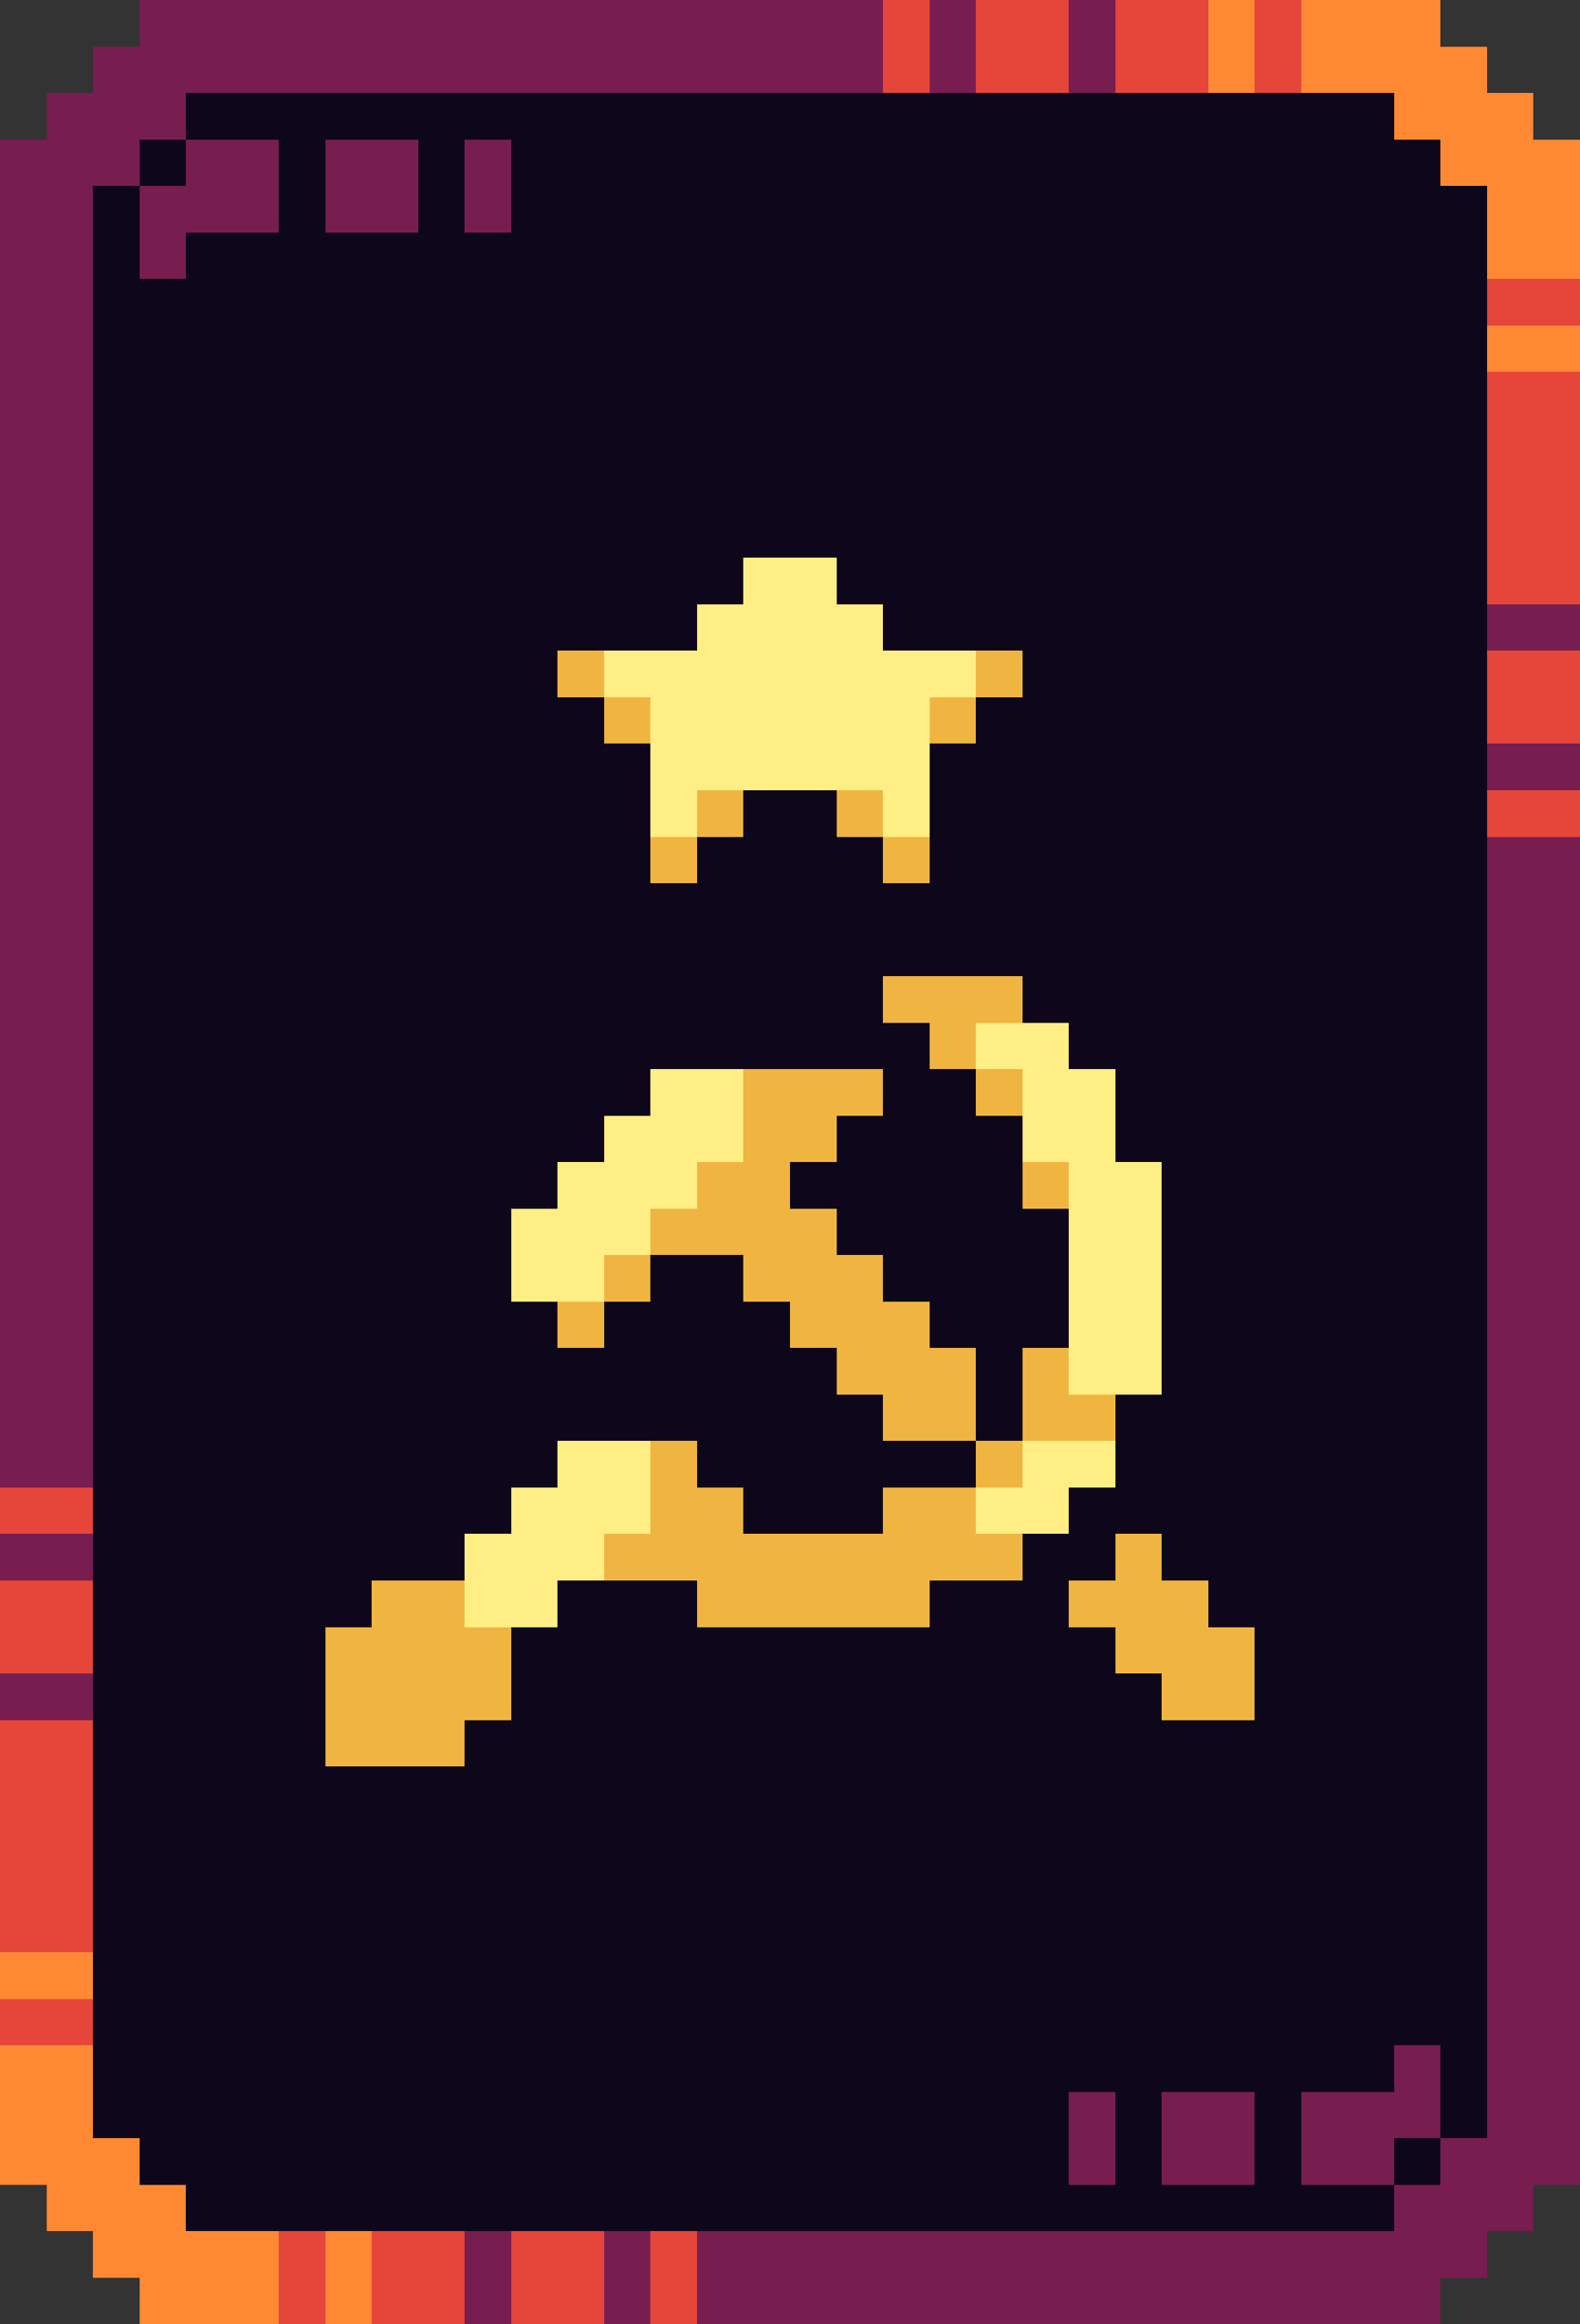 <svg xmlns="http://www.w3.org/2000/svg" viewBox="0 -0.5 34 50" shape-rendering="crispEdges">
<rect x="0" y="-0.5" width="34" height="50" fill="#333333" stroke="none"/>
<path stroke="#781d4f" d="M3 0h16M20 0h1M23 0h1M2 1h17M20 1h1M23 1h1M1 2h3M0 3h3M4 3h2M7 3h2M10 3h1M0 4h2M3 4h3M7 4h2M10 4h1M0 5h2M3 5h1M0 6h2M0 7h2M0 8h2M0 9h2M0 10h2M0 11h2M0 12h2M0 13h2M32 13h2M0 14h2M0 15h2M0 16h2M32 16h2M0 17h2M0 18h2M32 18h2M0 19h2M32 19h2M0 20h2M32 20h2M0 21h2M32 21h2M0 22h2M32 22h2M0 23h2M32 23h2M0 24h2M32 24h2M0 25h2M32 25h2M0 26h2M32 26h2M0 27h2M32 27h2M0 28h2M32 28h2M0 29h2M32 29h2M0 30h2M32 30h2M0 31h2M32 31h2M32 32h2M0 33h2M32 33h2M32 34h2M32 35h2M0 36h2M32 36h2M32 37h2M32 38h2M32 39h2M32 40h2M32 41h2M32 42h2M32 43h2M30 44h1M32 44h2M23 45h1M25 45h2M28 45h3M32 45h2M23 46h1M25 46h2M28 46h2M31 46h3M30 47h3M10 48h1M13 48h1M15 48h17M10 49h1M13 49h1M15 49h16" />
<path stroke="#e64539" d="M19 0h1M21 0h2M24 0h2M27 0h1M19 1h1M21 1h2M24 1h2M27 1h1M32 6h2M32 8h2M32 9h2M32 10h2M32 11h2M32 12h2M32 14h2M32 15h2M32 17h2M0 32h2M0 34h2M0 35h2M0 37h2M0 38h2M0 39h2M0 40h2M0 41h2M0 43h2M6 48h1M8 48h2M11 48h2M14 48h1M6 49h1M8 49h2M11 49h2M14 49h1" />
<path stroke="#ff8933" d="M26 0h1M28 0h3M26 1h1M28 1h4M30 2h3M31 3h3M32 4h2M32 5h2M32 7h2M0 42h2M0 44h2M0 45h2M0 46h3M1 47h3M2 48h4M7 48h1M3 49h3M7 49h1" />
<path stroke="#0e071b" d="M4 2h26M3 3h1M6 3h1M9 3h1M11 3h20M2 4h1M6 4h1M9 4h1M11 4h21M2 5h1M4 5h28M2 6h30M2 7h30M2 8h30M2 9h30M2 10h30M2 11h30M2 12h14M18 12h14M2 13h13M19 13h13M2 14h10M22 14h10M2 15h11M21 15h11M2 16h12M20 16h12M2 17h12M16 17h2M20 17h12M2 18h12M15 18h4M20 18h12M2 19h30M2 20h30M2 21h17M22 21h10M2 22h18M23 22h9M2 23h12M19 23h2M24 23h8M2 24h11M18 24h4M24 24h8M2 25h10M17 25h5M25 25h7M2 26h9M18 26h5M25 26h7M2 27h9M14 27h2M19 27h4M25 27h7M2 28h10M13 28h4M20 28h3M25 28h7M2 29h16M21 29h1M25 29h7M2 30h17M21 30h1M24 30h8M2 31h10M15 31h6M24 31h8M2 32h9M16 32h3M23 32h9M2 33h8M22 33h2M25 33h7M2 34h6M12 34h3M20 34h3M26 34h6M2 35h5M11 35h13M27 35h5M2 36h5M11 36h14M27 36h5M2 37h5M10 37h22M2 38h30M2 39h30M2 40h30M2 41h30M2 42h30M2 43h30M2 44h28M31 44h1M2 45h21M24 45h1M27 45h1M31 45h1M3 46h20M24 46h1M27 46h1M30 46h1M4 47h26" />
<path stroke="#ffee83" d="M16 12h2M15 13h4M13 14h8M14 15h6M14 16h6M14 17h1M19 17h1M21 22h2M14 23h2M22 23h2M13 24h3M22 24h2M12 25h3M23 25h2M11 26h3M23 26h2M11 27h2M23 27h2M23 28h2M23 29h2M12 31h2M22 31h2M11 32h3M21 32h2M10 33h3M10 34h2" />
<path stroke="#f0b541" d="M12 14h1M21 14h1M13 15h1M20 15h1M15 17h1M18 17h1M14 18h1M19 18h1M19 21h3M20 22h1M16 23h3M21 23h1M16 24h2M15 25h2M22 25h1M14 26h4M13 27h1M16 27h3M12 28h1M17 28h3M18 29h3M22 29h1M19 30h2M22 30h2M14 31h1M21 31h1M14 32h2M19 32h2M13 33h9M24 33h1M8 34h2M15 34h5M23 34h3M7 35h4M24 35h3M7 36h4M25 36h2M7 37h3" />
</svg>